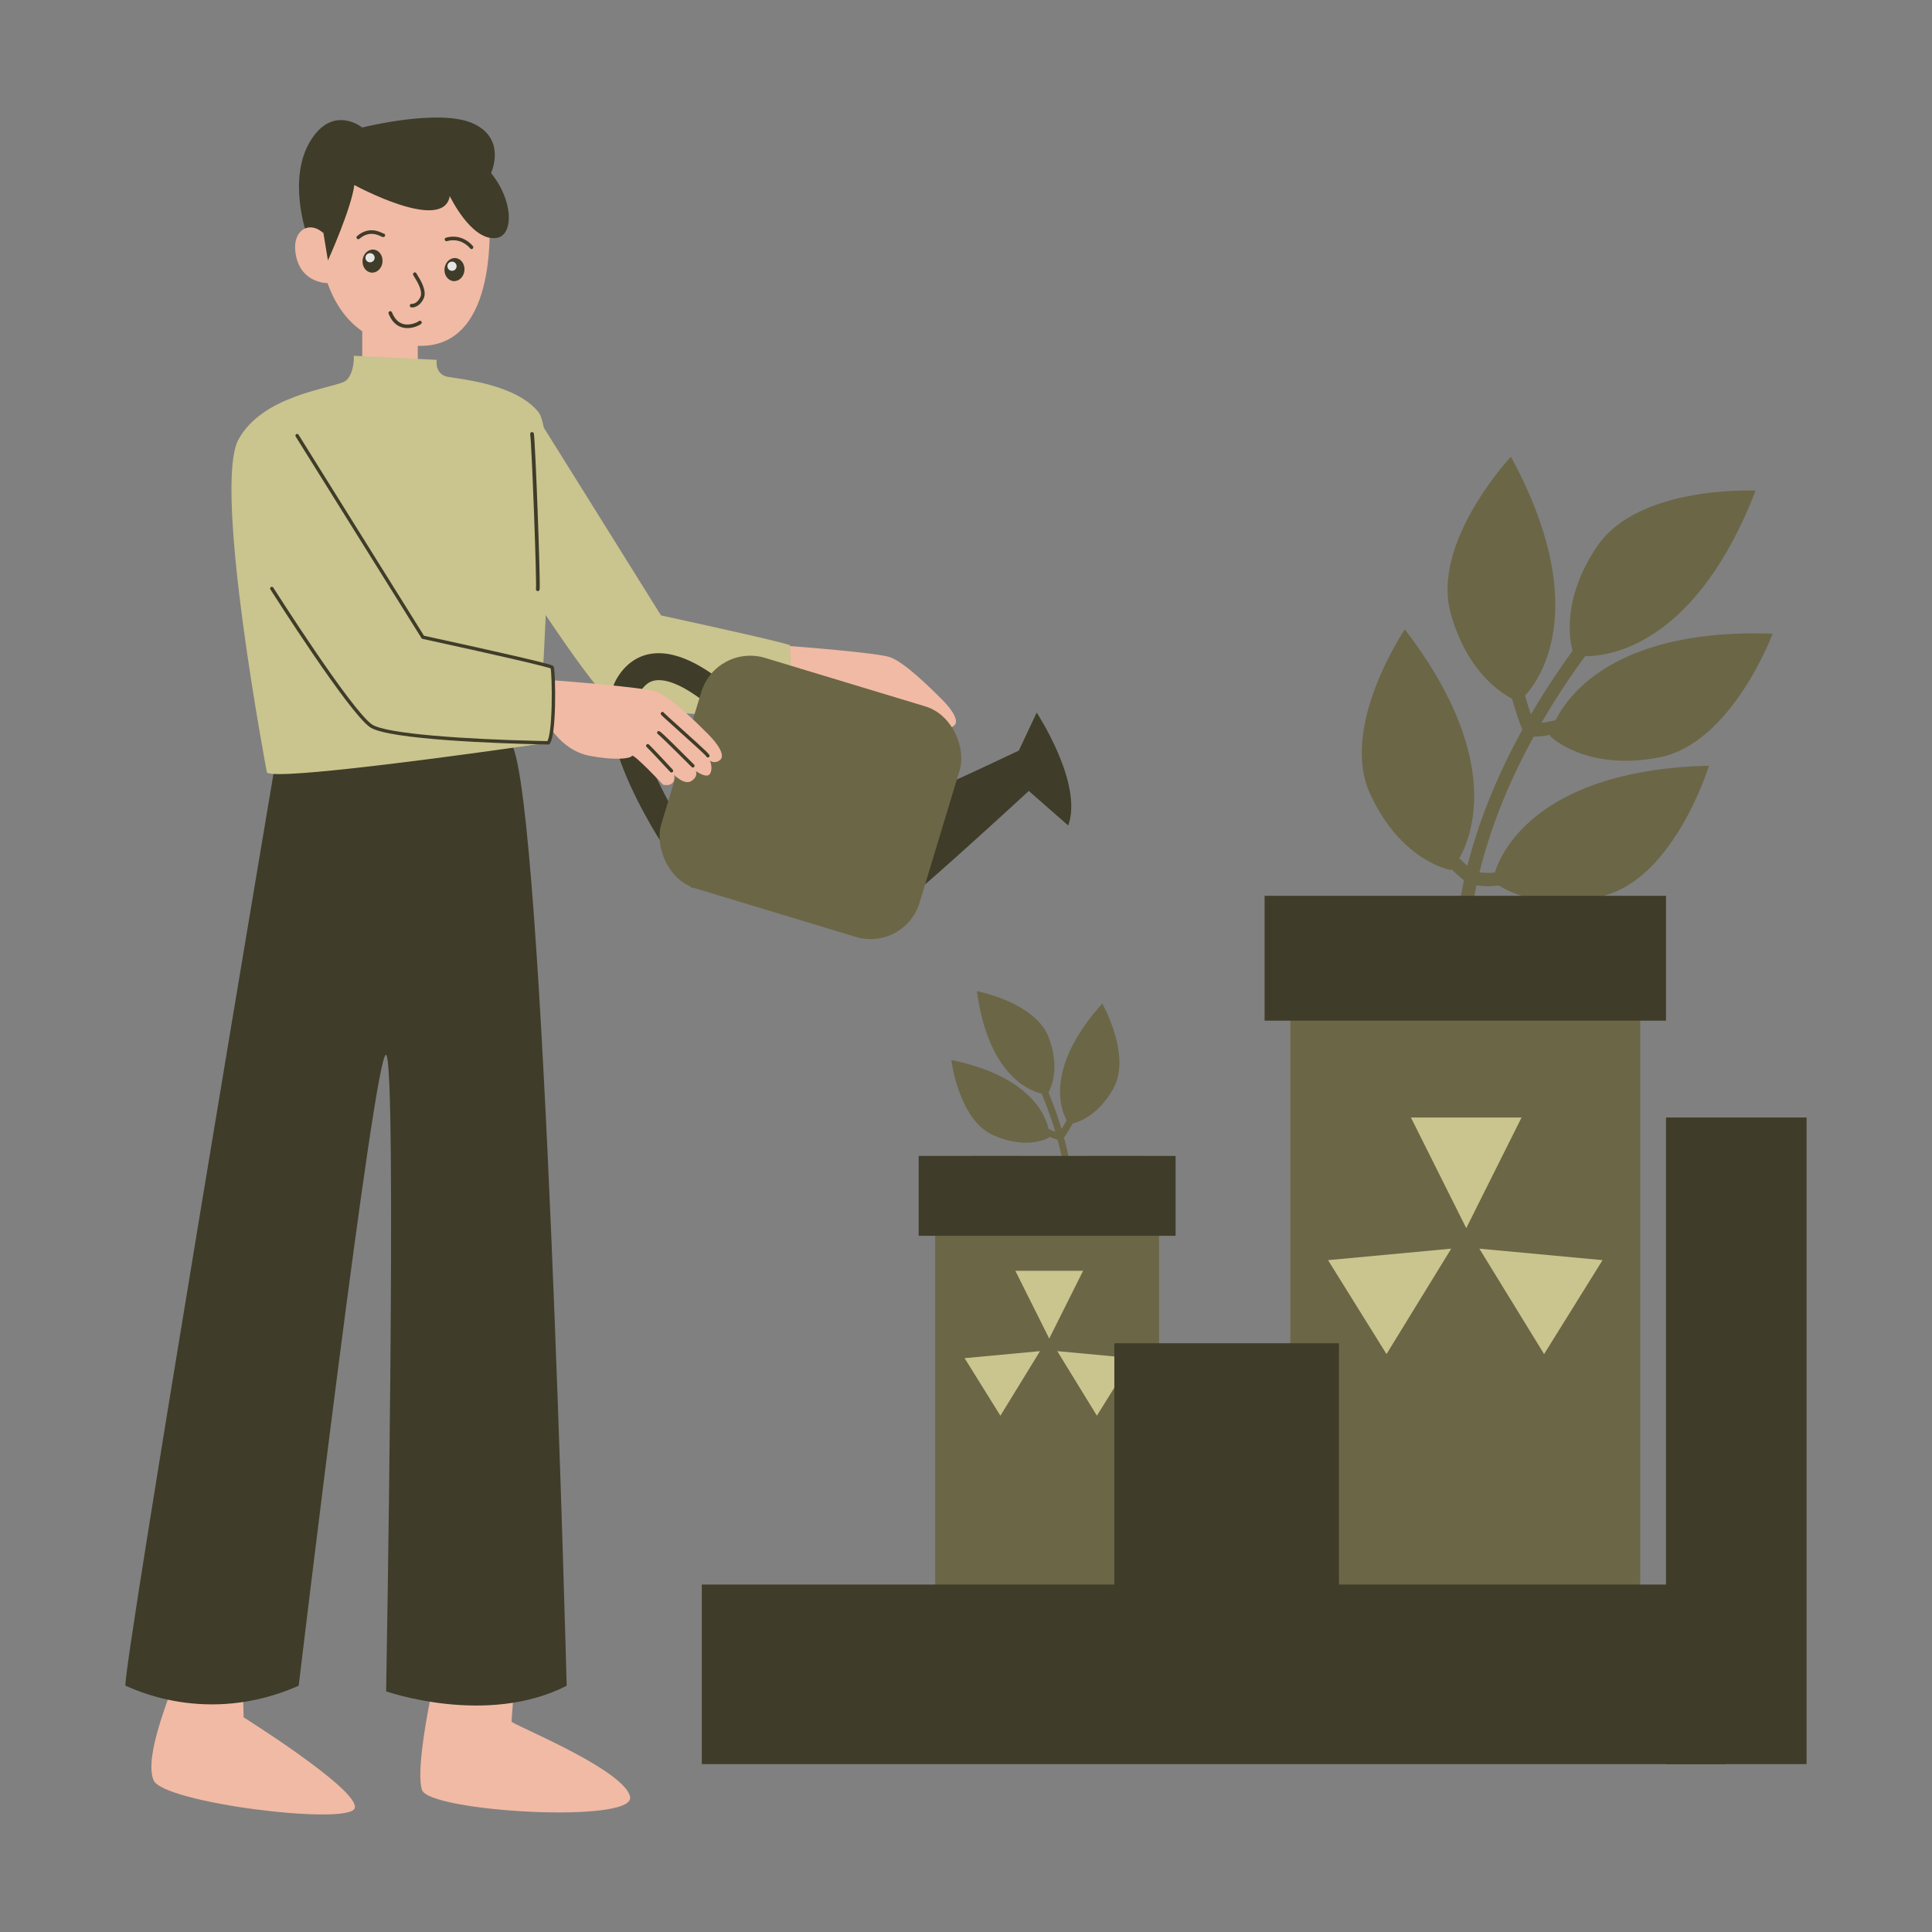 <?xml version="1.0" encoding="utf-8"?>
<svg xmlns="http://www.w3.org/2000/svg" height="2000" viewBox="0 0 2000 2000" width="2000">
  <rect x="0" y="0" width="2000" height="2000" fill="#808080" stroke="none"/>
  <rect fill="#f1baa4" height="109.371" transform="rotate(-180 403.75 391.267)" width="57.532" x="374.984" y="336.581"/>
  <path d="m367.168,1871.915c-6.336,18.087-198.23-5.453-208.175-28.993-5.223-12.365-.615-34.83,5.299-54.876,5.261-18.011,11.636-34.101,12.788-39.247l74.231-6.336.883,35.329s27.572,17.281,55.721,37.288v.038c30.913,21.966,62.556,47.311,59.254,56.796Z" fill="#f1baa4"/>
  <path d="m436.829,1852.906c-2.88-8.986-1.728-27.38.653-46.313,3.648-28.724,10.215-58.678,10.215-58.678,0,0,76.919-5.453,81.95-9.062,4.992-3.61-.5,40.744,0,43.432.192,1.229,22.887,10.983,48.693,23.924,32.872,16.512,70.851,38.21,73.923,53.916,5.414,28.072-208.175,15.399-215.433-7.219Z" fill="#f1baa4"/>
  <path d="m289.905,760.585s-165.69,982.581-159.91,984.508c5.78,1.927,82.845,42.386,179.177,0,0,0,78.992-660.834,90.552-653.127,11.56,7.707,0,658.907,0,658.907,0,0,104.038,36.606,186.883-5.78,0,0-23.399-915.149-56.975-974.875l-239.725-9.633Z" fill="#3f3c29"/>
  <path d="m422.236,1797.646c-.076-.307-.038-.615.115-.884,0,0-.038.308-.115.884Z" fill="#3c291b"/>
  <path d="m1578.71,720.044c2.112,7.571,4.259,14.246,6.096,19.565,4.372-7.499,8.722-14.671,12.986-21.449,10.084-16.028,20.295-30.92,30.129-44.434-3.341-12.319-10.727-54.653,25.368-108.092,43.072-63.769,164.131-57.713,164.131-57.713-59.678,154.014-145.351,171.71-176.485,171.312-10.569,14.404-21.703,30.584-32.743,48.254-4.111,6.579-8.304,13.539-12.519,20.814,4.346-.535,9.268-1.464,14.796-2.879,15.548-31.386,68.885-94.91,224.557-89.432,0,0-42.116,113.658-117.695,128.131-75.579,14.473-112.259-21.749-112.259-21.749-.218.036-.273-.558-.117-1.657-6.161,1.158-11.973,1.829-17.36,1.914-21.796,39.721-43.18,87.844-56.073,140.443,5.034.692,10.35.72,15.884.232,8.365-27.449,51.688-106.448,221.694-110.671,0,0-35.223,115.98-109.799,134.959-58.045,14.772-94.399-2.521-107.667-10.915-8.13,1.007-15.866.971-23.19-.141-5.689,26.623-9.112,54.265-9.214,82.454-.014,3.802-3.107,6.872-6.907,6.858-1.545-.005-2.969-.519-4.114-1.384-1.673-1.261-2.751-3.267-2.743-5.524.108-30.021,3.844-59.403,10.028-87.63-2.982-2.37-7.596-6.266-12.996-11.554-.741.688-1.216.956-1.309.766,0,0-50.788-8.829-82.893-78.765-32.104-69.936,35.974-170.223,35.974-170.223,97.129,126.52,73.049,207.691,56.407,236.884,3.079,3.083,5.941,5.752,8.353,7.869,13.352-52.767,34.879-100.968,56.871-140.948-2.122-5.333-6.498-16.996-10.694-32.065-13.721-7.162-47.165-29.987-63.384-88.061-20.699-74.117,62.311-162.441,62.311-162.441,80.926,149.297,34.26,226.212,14.58,247.268Z" fill="#6b6646"/>
  <path d="m1182.887,1196.613c-.845,11.828-3.994,23.502-11.252,32.757-5.107,6.49-10.33,11.558-15.361,15.476-18.855,14.708-35.176,13.671-35.176,13.671-.077.077-.269-.115-.576-.538-3.303,1.959-6.029,3.341-7.796,4.186-.115,5.683-.461,11.367-.998,17.127-.883,9.14-2.342,18.356-4.531,27.496-.269,1.113-1.037,1.997-2.035,2.419-.653.269-1.421.384-2.189.192-1.882-.461-3.034-2.342-2.611-4.224,2.074-8.602,3.456-17.242,4.301-25.883.538-5.376.884-10.753.998-16.091-3.763-.345-7.603-1.229-11.521-2.726-7.565,2.573-27.649,6.797-54.684-7.45-4.109-2.189-7.757-4.954-11.021-8.18-13.172-12.826-20.046-32.641-23.579-48.232h52.38c25.844,16.782,35.56,35.637,38.977,48.232,1.037,3.84,1.498,7.105,1.651,9.524,2.65.884,5.299,1.498,7.872,1.767,0-3.802-.115-7.565-.307-11.29-.807-16.935-3.264-33.256-6.567-48.232-1.267-5.837-2.649-11.444-4.108-16.82-2.65-.691-5.454-1.689-8.372-2.995-.076.499-.153.806-.268.806,0,0-22.504,13.556-58.256-2.649-35.752-16.244-43.01-77.61-43.01-77.61,77.84,15.898,96.657,53.762,100.612,71.197,2.574,1.343,4.916,2.419,6.989,3.187-1.191-4.109-2.458-8.064-3.686-11.828-3.379-10.062-6.951-19.431-10.484-27.841-15.476-3.495-55.836-22.542-66.973-106.028,0,0,60.713,11.482,74.461,48.233,11.482,30.837,2.765,50.921-.384,56.643,3.264,7.873,6.567,16.474,9.638,25.614,1.306,3.879,2.612,7.949,3.879,12.212,1.537-2.419,3.418-5.492,5.338-8.986-7.22-12.788-21.159-56.489,36.827-120.85,0,0,30.606,53.724,11.444,88.016-14.977,26.843-34.293,34.139-41.935,36.059-3.879,6.989-7.45,12.212-9.139,14.631,1.651,6.068,3.187,12.404,4.608,19.009,3.226,15.054,5.645,31.336,6.451,48.232.154,3.111.231,6.26.269,9.447,1.459-.768,3.187-1.767,5.069-2.919-.538-1.843-1.036-4.032-1.382-6.529-1.689-10.906-1.075-27.726,9.331-48.232h57.104Z" fill="#6b6646"/>
  <rect fill="#6b6646" height="726.061" width="362.115" x="1335.811" y="1002.718"/>
  <rect fill="#3f3c29" height="129.234" width="415.537" x="1309.1" y="927.342"/>
  <rect fill="#6b6646" height="464.689" width="231.758" x="968.097" y="1244.838"/>
  <rect fill="#3f3c29" height="82.679" width="265.932" x="951.017" y="1196.613"/>
  <rect fill="#3f3c29" height="185.907" width="1059.738" x="726.512" y="1640.312"/>
  <rect fill="#3f3c29" height="669.391" width="145.516" x="1724.637" y="1156.829"/>
  <path d="m987.55,751.22c-5.884,4.402-10.286.487-10.286.487,0,0,3.429,8.317,0,13.715-3.429,5.375-14.688-2.942-14.688-2.942,0,0,2.919,5.375-4.425,10.286-7.344,4.888-18.117-6.371-18.117-6.371,2.456,13.715-11.259,10.286-11.259,10.286,0,0-30.859-32.828-32.318-29.886-1.483,2.942-17.63,4.911-43.578,0-24.997-4.703-37.276-24.835-39.477-26.341,1.946-14.665,2.085-37.438,1.575-51.871,12.927.973,92.043,7.112,105.967,11.607,15.175,4.911,43.578,33.315,54.35,44.087,10.773,10.773,18.117,22.519,12.255,26.944Z" fill="#f1baa4"/>
  <path d="m973.344,814.027c2.216.671,81.354-37.055,81.354-37.055l18.484-39.236s48.416,73.315,32.653,116.824l-40.816-35.767s-132.447,121.967-135.1,118.746,43.424-123.512,43.424-123.512Z" fill="#3f3c29"/>
  <path d="m319.916,831.204c-.116.116-.278.162-.44.162-.162,0-.023-.046.44-.162Z" fill="#fef5e9"/>
  <path d="m246.883,454.896c12.414-22.444,35.314-35.454,57.267-43.731,25.67-9.784,50.043-13.116,54.602-17.64,8.417-8.417,7.54-25.249,7.54-25.249l85.778,4.243s-2.525,15.115,11.783,17.64c14.308,2.525,69.822,7.575,93.353,36.156.912,1.087,1.753,2.63,2.49,4.559,1.228,2.981,2.28,6.908,3.156,11.643l121.022,193.93c.246.386.631.666,1.087.771.947.211,94.756,20.55,124.529,28.266,5.33,1.402,7.399,2.034,8.171,2.349.176,1.087.561,5.015.842,12.309.561,15.676.28,37.699-1.578,51.586-.877,6.523-1.859,9.749-2.665,11.327-1.543-.035-4.804-.105-9.398-.21-73.82-1.718-157.879-7.084-172.328-17.114-12.064-8.346-42.959-52.252-67.612-88.969-.07,1.999-.176,3.998-.246,5.997-.701,15.956-1.508,31.386-2.28,45.624,5.471,1.438,8.872,2.455,9.118,2.84.456.667.912,5.927,1.192,13.466.491,14.448.351,37.208-1.578,51.867-.807,6.067-1.929,10.731-3.472,12.87,0,0-3.822-.07-10.38-.245-.07.702-.07,1.087-.07,1.087,0,0-.035,0-.07.035-3.051.421-99.595,14.519-178.71,23.531-23.882,2.735-46.185,5.015-63.825,6.312-21.357,1.578-35.91,1.753-38.295-.455,0,0-56.32-295.98-29.422-344.795Z" fill="#cac48e"/>
  <path d="m698.41,893.43c-9.586-13.773-92.691-136.152-59.633-191.444,8.255-13.807,20.024-22.45,34.034-24.996,31.884-5.788,65.944,21.334,78.764,31.55.631.501,1.183.947,1.653,1.317l10.339,3.129-47.126,206.348-18.03-25.905Zm-20.611-188.981c-3.844.699-9.585,2.686-15.069,11.859-14.851,24.841,12.718,86.798,40.905,133.744l27.826-121.839c-11.095-8.714-35.903-26.985-53.663-23.763Z" fill="#3f3c29"/>
  <rect fill="#6b6646" height="249.225" rx="53.009" ry="53.009" transform="rotate(-163.163 838.938 825.464)" width="279.462" x="699.207" y="700.852"/>
  <path d="m745.256,786.876c-5.884,4.402-10.286.487-10.286.487,0,0,3.429,8.317,0,13.715-3.429,5.375-14.688-2.942-14.688-2.942,0,0,2.919,5.375-4.425,10.286-7.344,4.888-18.117-6.371-18.117-6.371,2.456,13.715-11.259,10.286-11.259,10.286,0,0-30.859-32.828-32.318-29.886-1.483,2.942-17.63,4.911-43.578,0-24.997-4.703-37.276-24.835-39.477-26.341,1.946-14.665,2.085-37.438,1.575-51.871,12.927.973,92.043,7.112,105.967,11.607,15.175,4.911,43.578,33.315,54.35,44.087,10.773,10.773,18.117,22.519,12.255,26.944Z" fill="#f1baa4"/>
  <path d="m732.797,784.141c.788,0,1.503-.531,1.702-1.329.39-1.569.462-1.851-30.497-29.665-7.88-7.079-16.027-14.401-16.784-15.324-.435-.865-1.418-1.104-2.284-.67-.866.433-1.144,1.599-.712,2.466.356.714,1.791,2.077,17.438,16.137,11.086,9.959,27.74,24.921,29.497,27.247.195.521.634.94,1.216,1.084.14.036.284.053.425.053Z" fill="#3f3c29"/>
  <path d="m717.246,794.511c.449,0,.897-.171,1.24-.514.685-.685.685-1.795,0-2.479-35.418-35.42-35.716-35.252-37.168-34.659-.894.37-1.319,1.396-.949,2.289.178.433.51.757.908.933,2.37,1.779,22.435,21.622,34.73,33.916.342.342.791.514,1.24.514Z" fill="#3f3c29"/>
  <path d="m695.122,799.695c.428,0,.853-.154,1.192-.467.709-.658.753-1.767.096-2.478-.894-.962-21.87-23.599-24.675-26.052-.726-.635-1.836-.569-2.473.166-.64.729-.565,1.837.164,2.474,2.134,1.866,16.901,17.688,24.408,25.795.346.373.819.562,1.288.562Z" fill="#3f3c29"/>
  <path d="m567.666,770.73c.569,0,1.099-.274,1.428-.738,1.603-2.252,2.832-6.714,3.76-13.64,1.873-14.122,2.151-36.375,1.592-52.166-.476-12.872-1.171-13.933-1.469-14.385-.462-.719-.699-1.087-10.147-3.56-28.466-7.389-115.097-26.226-123.942-28.146l-129.829-208.061c-.517-.822-1.603-1.065-2.414-.56-.822.514-1.072,1.594-.558,2.416l130.22,208.689c.25.402.651.685,1.116.786.942.204,94.737,20.538,124.521,28.269,5.332,1.396,7.377,2.045,8.147,2.344.185,1.087.582,5.012.849,12.312.555,15.664.288,37.682-1.562,51.598-.873,6.515-1.884,9.733-2.692,11.317-1.541-.031-4.788-.099-9.377-.212-73.833-1.709-157.878-7.101-172.34-17.111-21.329-14.755-101.298-140.362-102.103-141.629-.521-.817-1.599-1.055-2.421-.539-.815.519-1.058,1.603-.538,2.42,3.305,5.199,81.158,127.477,103.069,142.633,19,13.152,138.175,16.899,174.247,17.735,6.582.161,10.411.231,10.411.231h.031Z" fill="#3f3c29"/>
  <path d="m317.3,241.832s-19.771-56.283,3.707-95.413c23.479-39.131,53.977-14.417,53.977-14.417,0,0,79.892-20.183,114.904-4.119,35.012,16.064,18.421,51.248,18.421,51.248l-181.545,76.854-9.463-14.153Z" fill="#3f3c29"/>
  <path d="m507.174,228.107c-1.407,3.517,9.848,139.275-80.892,129.427,0,0-61.9,6.841-87.222-64.458,0,0-26.026.448-32.357-26.985-6.331-27.433,13.365-38.687,28.136-24.619,0,0,9.474-83.705,84.574-82.299,75.1,1.407,87.761,68.934,87.761,68.934Z" fill="#f1baa4"/>
  <path d="m334.84,241.471l4.633,28.183s24.139-53.36,27.315-78.135c0,0,92.215,50.313,98.809,11.434,0,0,22.265,46.837,48.121,43.428,25.856-3.408,14.506-73.92-46.202-96.154-60.708-22.233-113.171-8.893-132.677,20.963-19.506,29.856,2.819,72.623,0,70.28Z" fill="#3f3c29"/>
  <path d="m370.892,247.64c.433,0,.866-.149,1.215-.451,9.742-8.395,18.532-4.29,22.288-2.535,1.448.678,2.593,1.215,3.661.296.78-.669.867-1.846.196-2.626-.367-.427-.887-.647-1.411-.647h-.005c-.22-.089-.509-.231-.864-.398-4.028-1.882-14.726-6.88-26.294,3.088-.778.673-.866,1.848-.196,2.628.367.427.887.646,1.411.646Z" fill="#3f3c29"/>
  <path d="m488.128,257.853c.382,0,.766-.116,1.098-.36.829-.607,1.009-1.771.402-2.602-.1-.136-10.292-13.731-27.947-8.871-.991.273-1.573,1.297-1.3,2.29.273.991,1.3,1.569,2.29,1.3,15.198-4.172,23.866,7.364,23.953,7.482.364.498.929.762,1.504.762Z" fill="#3f3c29"/>
  <path d="m425.785,318.216c-1.006-.151-1.691-1.08-1.555-2.09s1.093-1.728,2.081-1.599c.22.025,5.107.527,8.804-6.9,3.061-6.147-3.592-16.764-6.096-20.76-1.229-1.964-1.522-2.43-1.439-3.241.109-1.024,1.028-1.76,2.044-1.662.797.084,1.424.657,1.613,1.388.156.309.498.835.938,1.537,3.072,4.903,10.264,16.384,6.274,24.399-4.07,8.168-9.773,8.975-11.865,8.975-.458,0-.744-.04-.8-.047Zm3.672-34.191h.036-.036Z" fill="#3f3c29"/>
  <path d="m421.715,339.665c7.096,0,14.033-3.519,14.713-5.029.424-.938.007-2.041-.931-2.462-.771-.346-1.639-.131-2.162.464-1.044.766-8.428,4.667-15.675,2.808-5.252-1.34-9.261-5.425-11.914-12.138-.376-.957-1.462-1.428-2.415-1.048-.957.376-1.426,1.459-1.048,2.415,4.79,12.127,12.938,14.84,18.932,14.984.166.004.333.005.5.005Z" fill="#3f3c29"/>
  <ellipse cx="385.645" cy="270.299" fill="#3f3c29" rx="11.964" ry="10.358" transform="rotate(-84.086 385.645 270.299)"/>
  <circle cx="383.092" cy="266.813" fill="#e6e6e6" r="4.752"/>
  <ellipse cx="470.472" cy="279.086" fill="#3f3c29" rx="11.964" ry="10.358" transform="rotate(-84.086 470.472 279.086)"/>
  <circle cx="467.919" cy="275.601" fill="#e6e6e6" r="4.752"/>
  <path d="m556.722,611.892c-.101,0-.199-.007-.3-.022-1.05-.165-1.766-1.148-1.601-2.194.983-6.728-4.429-151.878-5.967-160.113-.195-1.043.491-2.044,1.534-2.239,1.016-.195,2.044.488,2.239,1.534,1.594,8.509,7.02,154.837,5.989,161.411-.15.949-.968,1.624-1.894,1.624Z" fill="#3f3c29"/>
  <polygon fill="#cac48e" points="1517.843 1271.386 1460.565 1156.829 1575.122 1156.829 1517.843 1271.386"/>
  <polygon fill="#cac48e" points="1502.306 1292.602 1435.301 1401.755 1374.78 1304.489 1502.306 1292.602"/>
  <polygon fill="#cac48e" points="1531.43 1292.602 1598.436 1401.755 1658.956 1304.489 1531.43 1292.602"/>
  <polygon fill="#cac48e" points="1086.155 1385.684 1051.077 1315.528 1121.233 1315.528 1086.155 1385.684"/>
  <polygon fill="#cac48e" points="1076.64 1398.677 1035.605 1465.524 998.542 1405.957 1076.64 1398.677"/>
  <polygon fill="#cac48e" points="1094.476 1398.677 1135.511 1465.524 1172.574 1405.957 1094.476 1398.677"/>
  <rect fill="#3f3c29" height="319.001" width="232.458" x="1153.571" y="1390.526"/>
</svg>